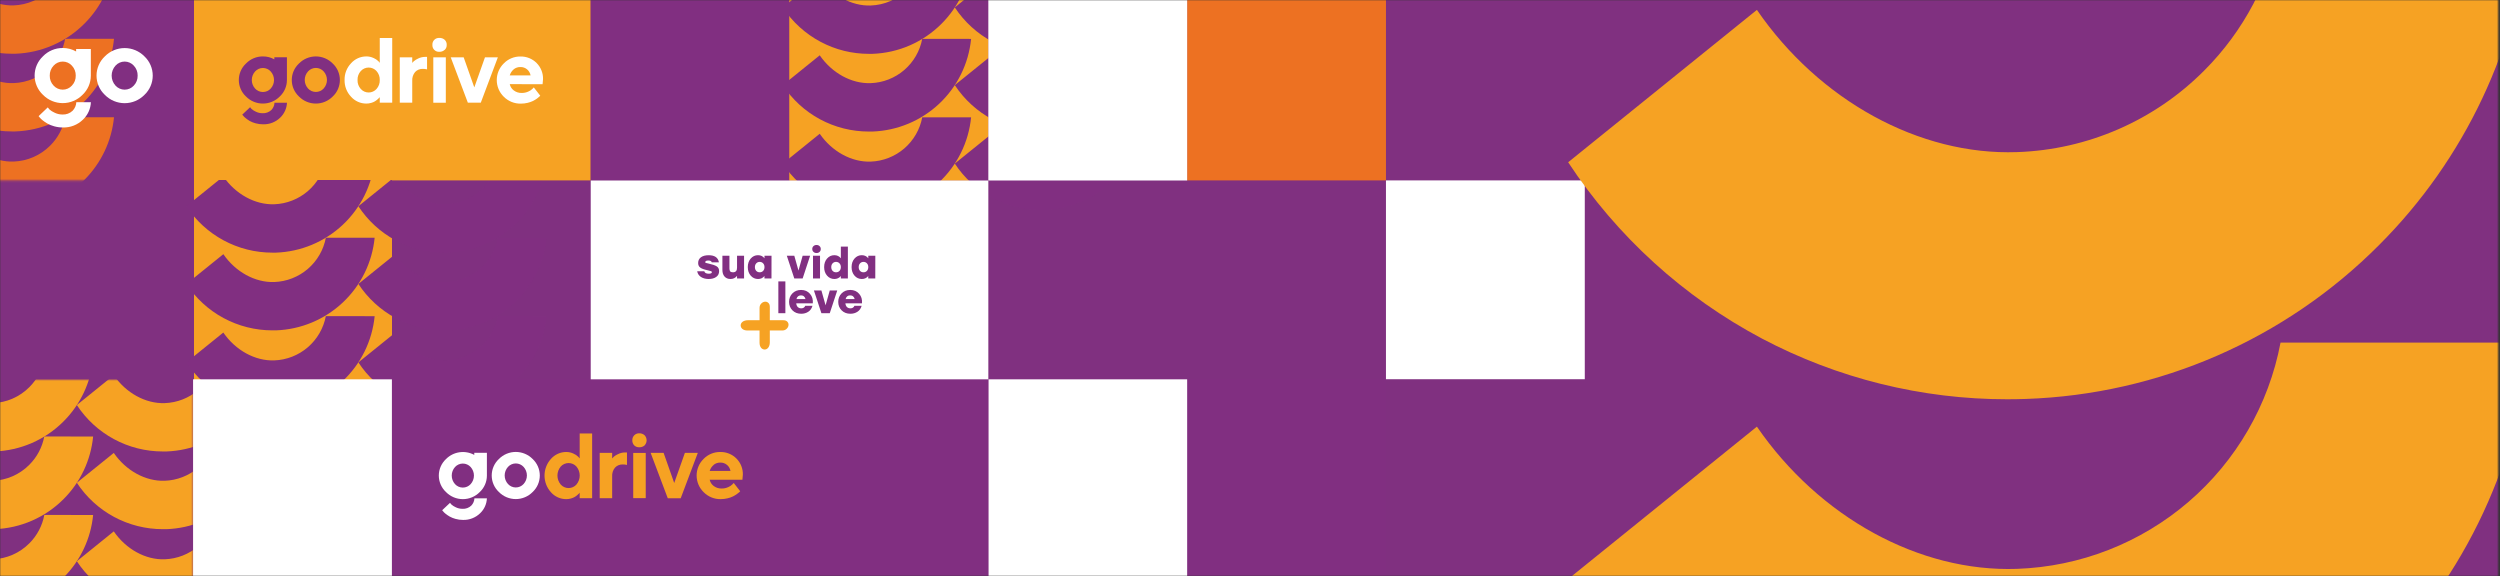 <svg width="1250" height="288" viewBox="0 0 1250 288" fill="none" xmlns="http://www.w3.org/2000/svg">
<rect x="0" y="0" width="1250" height="288" fill="#333333" stroke="none"/>
<mask id="mask0_1965_3" style="mask-type:luminance" maskUnits="userSpaceOnUse" x="0" y="0" width="1250" height="288">
<path d="M1249.09 0H0V288H1249.09V0Z" fill="white"/>
</mask>
<g mask="url(#mask0_1965_3)">
<path d="M1584.49 -108.559H-2.86V885.541H1584.49V-108.559Z" fill="#803080"/>
<path d="M96.55 189.66H-2.86V289.07H96.55V189.66Z" fill="#803080"/>
<mask id="mask1_1965_3" style="mask-type:luminance" maskUnits="userSpaceOnUse" x="-3" y="189" width="100" height="101">
<path d="M96.55 189.652H-2.86V289.062H96.55V189.652Z" fill="white"/>
</mask>
<g mask="url(#mask1_1965_3)">
<path d="M46.56 218.273C45.417 230.077 40.206 241.117 31.82 249.503C22.628 258.747 10.259 264.14 -2.77 264.583H-4.58C-12.944 264.583 -21.182 262.544 -28.58 258.643C-36.266 254.582 -42.802 248.645 -47.58 241.383L-29.11 226.463C-23.02 235.333 -13.22 240.723 -3.65 240.383C3.254 240.151 9.808 237.289 14.67 232.383C18.534 228.526 21.139 223.589 22.14 218.223L46.56 218.273Z" fill="#F6A223"/>
<path d="M46.56 179.411C45.417 191.218 40.206 202.261 31.82 210.651C22.628 219.895 10.259 225.288 -2.77 225.731H-4.58C-12.944 225.731 -21.182 223.692 -28.58 219.791C-36.267 215.726 -42.803 209.786 -47.58 202.521L-29.11 187.611C-23 196.501 -13.2 201.901 -3.63 201.561C3.272 201.324 9.825 198.463 14.69 193.561C18.556 189.702 21.161 184.761 22.16 179.391L46.56 179.411Z" fill="#F6A223"/>
<path d="M132.57 218.272C131.345 230.656 125.669 242.175 116.596 250.692C107.522 259.208 95.667 264.144 83.23 264.582H81.42C72.889 264.592 64.491 262.476 56.983 258.425C49.476 254.375 43.096 248.517 38.42 241.382L56.89 226.462C62.98 235.332 72.78 240.722 82.35 240.382C88.523 240.167 94.44 237.858 99.127 233.834C103.814 229.811 106.993 224.312 108.14 218.242L132.57 218.272Z" fill="#F6A223"/>
<path d="M132.57 179.41C131.348 191.796 125.673 203.318 116.599 211.836C107.525 220.355 95.668 225.292 83.23 225.73H81.42C72.888 225.741 64.488 223.624 56.98 219.571C49.472 215.519 43.093 209.658 38.42 202.52L56.89 187.61C63 196.5 72.8 201.9 82.37 201.56C88.545 201.345 94.463 199.034 99.15 195.009C103.837 190.983 107.015 185.482 108.16 179.41H132.57Z" fill="#F6A223"/>
<path d="M46.56 257.493C45.417 269.3 40.206 280.343 31.82 288.733C22.628 297.977 10.259 303.37 -2.77 303.813H-4.58C-12.944 303.813 -21.182 301.774 -28.58 297.873C-36.264 293.809 -42.799 287.873 -47.58 280.613L-29.11 265.693C-23 274.583 -13.2 280.003 -3.63 279.643C3.272 279.406 9.825 276.545 14.69 271.643C18.556 267.784 21.161 262.843 22.16 257.473L46.56 257.493Z" fill="#F6A223"/>
<path d="M132.57 257.492C131.348 269.878 125.673 281.4 116.599 289.918C107.525 298.437 95.668 303.374 83.23 303.812H81.42C72.889 303.822 64.491 301.706 56.983 297.655C49.476 293.605 43.096 287.747 38.42 280.612L56.89 265.692C63 274.582 72.8 280.002 82.37 279.642C88.545 279.427 94.463 277.116 99.15 273.091C103.837 269.065 107.015 263.564 108.16 257.492H132.57Z" fill="#F6A223"/>
</g>
<path d="M295.359 189.66H195.949V289.07H295.359V189.66Z" fill="#812F81"/>
<path d="M692.979 189.66H593.569V289.07H692.979V189.66Z" fill="#812F81"/>
<path d="M593.58 189.66H494.17V289.07H593.58V189.66Z" fill="white"/>
<path d="M692.979 -9.211H593.569V90.199H692.979V-9.211Z" fill="#ED7122"/>
<path d="M792.39 90.199H692.979V189.609H792.39V90.199Z" fill="white"/>
<path d="M295.35 289.062H394.76V189.652H295.35V289.062Z" fill="#812F81"/>
<path d="M286.759 226.812C287.642 227.19 288.449 227.725 289.139 228.392L289.839 229.222V216.742H296.069V249.112H289.839V246.342C289.753 246.464 289.659 246.581 289.559 246.692C289.429 246.832 289.159 247.092 288.749 247.452C288.332 247.827 287.88 248.162 287.399 248.452C286.811 248.789 286.182 249.051 285.529 249.232C284.752 249.457 283.948 249.571 283.139 249.572C281.696 249.578 280.268 249.275 278.951 248.686C277.633 248.096 276.457 247.232 275.499 246.152C273.415 243.865 272.26 240.882 272.26 237.787C272.26 234.693 273.415 231.71 275.499 229.422C276.456 228.341 277.632 227.476 278.95 226.884C280.267 226.293 281.695 225.989 283.139 225.992C284.393 225.987 285.631 226.267 286.759 226.812ZM288.219 242.272C289.277 241.011 289.857 239.418 289.857 237.772C289.857 236.126 289.277 234.533 288.219 233.272C287.723 232.722 287.117 232.282 286.44 231.98C285.763 231.679 285.03 231.523 284.289 231.523C283.548 231.523 282.815 231.679 282.138 231.98C281.461 232.282 280.855 232.722 280.359 233.272C279.301 234.533 278.721 236.126 278.721 237.772C278.721 239.418 279.301 241.011 280.359 242.272C280.853 242.825 281.459 243.268 282.136 243.571C282.814 243.874 283.547 244.031 284.289 244.031C285.031 244.031 285.765 243.874 286.442 243.571C287.119 243.268 287.725 242.825 288.219 242.272Z" fill="#F6A223"/>
<path d="M313.49 232.469C312.811 232.292 312.111 232.211 311.41 232.229C310.687 232.192 309.965 232.312 309.293 232.582C308.622 232.851 308.016 233.263 307.52 233.789C306.483 235.038 305.968 236.639 306.08 238.259V249.109H299.85V226.449H306.08V229.219C306.27 229.009 306.52 228.739 306.85 228.399C307.508 227.849 308.242 227.398 309.03 227.059C310.124 226.505 311.333 226.217 312.56 226.219H313.49V232.469Z" fill="#F6A223"/>
<path d="M322.33 222.682C321.586 223.342 320.613 223.683 319.62 223.632C319.157 223.654 318.695 223.581 318.261 223.418C317.828 223.254 317.433 223.004 317.1 222.682C316.782 222.346 316.535 221.95 316.373 221.517C316.212 221.084 316.139 220.623 316.16 220.162C316.139 219.701 316.213 219.241 316.377 218.809C316.54 218.378 316.789 217.984 317.11 217.652C317.436 217.32 317.828 217.06 318.26 216.888C318.692 216.716 319.155 216.636 319.62 216.652C320.115 216.631 320.61 216.709 321.075 216.88C321.54 217.052 321.966 217.314 322.33 217.652C322.957 218.333 323.306 219.225 323.306 220.152C323.306 221.078 322.957 221.97 322.33 222.652M322.87 249.082H316.61V226.452H322.87V249.082Z" fill="#F6A223"/>
<path d="M333.88 249.119L325.33 226.449H331.81L337.11 241.489L342.44 226.449H348.9L340.36 249.119H333.88Z" fill="#F6A223"/>
<path d="M354.839 239.859C355.105 241.11 355.816 242.222 356.839 242.989C357.99 243.855 359.401 244.303 360.839 244.259C361.963 244.269 363.076 244.034 364.099 243.569C364.891 243.255 365.609 242.782 366.209 242.179L366.869 241.479L370.099 245.639L369.679 246.059C369.294 246.398 368.89 246.715 368.469 247.009C367.839 247.469 367.17 247.874 366.469 248.219C365.608 248.634 364.702 248.95 363.769 249.159C362.65 249.432 361.502 249.569 360.349 249.569C358.77 249.596 357.202 249.303 355.739 248.706C354.276 248.11 352.95 247.223 351.839 246.099C350.727 245.019 349.842 243.728 349.236 242.301C348.63 240.874 348.315 239.34 348.311 237.79C348.306 236.239 348.611 234.704 349.209 233.273C349.806 231.842 350.684 230.546 351.789 229.459C352.869 228.345 354.165 227.464 355.597 226.869C357.03 226.274 358.569 225.978 360.119 225.999C361.616 225.965 363.104 226.234 364.493 226.792C365.882 227.35 367.143 228.183 368.2 229.242C369.258 230.302 370.089 231.565 370.644 232.955C371.199 234.345 371.466 235.833 371.429 237.329L371.209 239.859H354.839ZM356.839 232.469C355.887 233.246 355.19 234.291 354.839 235.469H365.249C365.043 234.297 364.43 233.235 363.519 232.469C362.585 231.679 361.393 231.259 360.169 231.289C358.945 231.259 357.75 231.666 356.799 232.439" fill="#F6A223"/>
<path d="M266.32 246C265.219 247.121 263.907 248.011 262.458 248.619C261.01 249.227 259.455 249.54 257.885 249.54C256.314 249.54 254.759 249.227 253.311 248.619C251.862 248.011 250.55 247.121 249.45 246C248.316 244.945 247.412 243.668 246.794 242.249C246.176 240.83 245.857 239.298 245.857 237.75C245.857 236.202 246.176 234.67 246.794 233.251C247.412 231.831 248.316 230.555 249.45 229.5C250.551 228.382 251.864 227.493 253.312 226.887C254.76 226.281 256.315 225.969 257.885 225.969C259.454 225.969 261.009 226.281 262.457 226.887C263.905 227.493 265.218 228.382 266.32 229.5C267.449 230.557 268.349 231.835 268.965 233.254C269.58 234.673 269.898 236.203 269.898 237.75C269.898 239.297 269.58 240.827 268.965 242.246C268.349 243.665 267.449 244.943 266.32 246ZM253.99 242C254.484 242.545 255.086 242.981 255.759 243.279C256.431 243.577 257.159 243.731 257.895 243.731C258.63 243.731 259.358 243.577 260.03 243.279C260.703 242.981 261.305 242.545 261.799 242C262.862 240.83 263.451 239.306 263.451 237.725C263.451 236.144 262.862 234.62 261.799 233.45C261.305 232.905 260.703 232.469 260.03 232.171C259.358 231.873 258.63 231.719 257.895 231.719C257.159 231.719 256.431 231.873 255.759 232.171C255.086 232.469 254.484 232.905 253.99 233.45C252.927 234.62 252.338 236.144 252.338 237.725C252.338 239.306 252.927 240.83 253.99 242Z" fill="white"/>
<path d="M237.139 226.4V227.46C234.877 226.225 232.274 225.76 229.724 226.133C227.173 226.507 224.813 227.699 222.999 229.53C221.866 230.584 220.962 231.861 220.344 233.281C219.726 234.7 219.407 236.231 219.407 237.78C219.407 239.328 219.726 240.859 220.344 242.279C220.962 243.698 221.866 244.975 222.999 246.03C224.1 247.15 225.412 248.041 226.861 248.649C228.309 249.256 229.864 249.569 231.434 249.569C233.005 249.569 234.56 249.256 236.008 248.649C237.456 248.041 238.769 247.15 239.869 246.03C240.988 244.985 241.883 243.724 242.498 242.323C243.114 240.922 243.437 239.41 243.449 237.88V226.4H237.139ZM235.329 242.06C234.834 242.605 234.231 243.041 233.557 243.339C232.884 243.637 232.156 243.791 231.419 243.791C230.683 243.791 229.955 243.637 229.281 243.339C228.608 243.041 228.004 242.605 227.509 242.06C226.453 240.886 225.869 239.363 225.869 237.785C225.869 236.206 226.453 234.683 227.509 233.51C228.004 232.964 228.608 232.528 229.281 232.23C229.955 231.932 230.683 231.778 231.419 231.778C232.156 231.778 232.884 231.932 233.557 232.23C234.231 232.528 234.834 232.964 235.329 233.51C236.386 234.683 236.97 236.206 236.97 237.785C236.97 239.363 236.386 240.886 235.329 242.06Z" fill="white"/>
<path d="M235.64 252.8C235.058 253.353 234.37 253.781 233.616 254.058C232.863 254.335 232.061 254.455 231.26 254.41C230.054 254.419 228.864 254.138 227.79 253.59C227.027 253.256 226.322 252.804 225.7 252.25C225.39 251.9 225.16 251.63 225.01 251.42L221.09 255.11L221.52 255.63C221.882 256.086 222.298 256.496 222.76 256.85C223.407 257.371 224.092 257.842 224.81 258.26C225.74 258.777 226.731 259.177 227.76 259.45C228.97 259.793 230.222 259.965 231.48 259.96C233.06 260.008 234.634 259.738 236.108 259.166C237.582 258.594 238.926 257.732 240.06 256.63C242.12 254.677 243.337 251.997 243.45 249.16H237.22C237.154 250.525 236.592 251.82 235.64 252.8Z" fill="white"/>
<path d="M96.55 -9.211H-2.86V90.199H96.55V-9.211Z" fill="#812F81"/>
<path d="M96.55 90.25H-2.86V189.66H96.55V90.25Z" fill="#803080"/>
<mask id="mask2_1965_3" style="mask-type:luminance" maskUnits="userSpaceOnUse" x="-3" y="-10" width="100" height="101">
<path d="M96.55 -9.211H-2.86V90.199H96.55V-9.211Z" fill="white"/>
</mask>
<g mask="url(#mask2_1965_3)">
<path d="M57 19.398C55.856 31.208 50.642 42.252 42.25 50.638C33.055 59.885 20.682 65.277 7.65 65.718C7.05 65.718 6.45 65.718 5.85 65.718C-2.514 65.719 -10.752 63.68 -18.15 59.778C-25.837 55.718 -32.372 49.781 -37.15 42.518L-18.68 27.598C-12.57 36.498 -2.78 41.888 6.8 41.548C13.703 41.317 20.257 38.455 25.12 33.548C28.982 29.695 31.587 24.762 32.59 19.398H57Z" fill="#ED7122"/>
<path d="M57 -19.453C55.852 -7.645 50.639 3.398 42.25 11.787C33.053 21.03 20.681 26.422 7.65 26.867C7.05 26.867 6.45 26.867 5.85 26.867C-2.516 26.869 -10.755 24.827 -18.15 20.917C-25.837 16.857 -32.372 10.92 -37.15 3.657L-18.68 -11.253C-12.57 -2.363 -2.78 2.997 6.8 2.697C13.702 2.461 20.254 -0.401 25.12 -5.303C28.986 -9.162 31.59 -14.102 32.59 -19.473L57 -19.453Z" fill="#ED7122"/>
<path d="M57 58.629C55.854 70.438 50.64 81.481 42.25 89.869C33.061 99.13 20.688 104.541 7.65 104.999C7.05 104.999 6.45 104.999 5.85 104.999C-2.52 104.986 -10.759 102.926 -18.15 98.999C-25.837 94.939 -32.372 89.002 -37.15 81.739L-18.68 66.829C-12.57 75.719 -2.78 81.119 6.8 80.779C13.702 80.543 20.254 77.681 25.12 72.779C28.986 68.92 31.59 63.98 32.59 58.609L57 58.629Z" fill="#ED7122"/>
</g>
<path d="M196 88H97V190H196V88Z" fill="#F6A223"/>
<path d="M187.329 118.859C186.107 131.244 180.434 142.764 171.362 151.282C162.29 159.8 150.436 164.738 137.999 165.179C137.399 165.179 136.789 165.179 136.189 165.179C127.663 165.182 119.271 163.066 111.766 159.019C104.262 154.973 97.882 149.124 93.199 141.999L111.669 127.089C117.759 135.949 127.559 141.349 137.139 141.009C143.313 140.79 149.229 138.479 153.916 134.454C158.602 130.428 161.781 124.929 162.929 118.859H187.329Z" fill="#812F81"/>
<path d="M187.329 80C186.107 92.384 180.434 103.904 171.362 112.423C162.29 120.941 150.436 125.879 137.999 126.32C137.399 126.32 136.789 126.32 136.189 126.32C127.66 126.326 119.262 124.209 111.755 120.158C104.248 116.108 97.868 110.253 93.189 103.12L111.659 88.2C117.749 97.07 127.549 102.46 137.129 102.13C143.301 101.909 149.214 99.599 153.901 95.579C158.588 91.558 161.771 86.066 162.929 80H187.329Z" fill="#812F81"/>
<path d="M187.329 41.151C186.103 53.534 180.429 65.052 171.358 73.569C162.287 82.087 150.435 87.026 137.999 87.471C137.399 87.471 136.789 87.471 136.189 87.471C127.659 87.473 119.263 85.352 111.756 81.3C104.25 77.249 97.869 71.393 93.189 64.261L111.659 49.351C117.749 58.211 127.549 63.611 137.129 63.271C143.303 63.052 149.219 60.74 153.906 56.715C158.592 52.69 161.771 47.191 162.919 41.121L187.329 41.151Z" fill="#812F81"/>
<path d="M273.329 118.862C272.107 131.246 266.434 142.766 257.362 151.285C248.29 159.803 236.436 164.741 223.999 165.182C223.399 165.182 222.789 165.182 222.189 165.182C213.659 165.184 205.263 163.063 197.756 159.011C190.25 154.959 183.869 149.104 179.189 141.972L197.659 127.062C203.749 135.922 213.549 141.322 223.129 140.982C229.303 140.763 235.219 138.451 239.906 134.426C244.592 130.401 247.771 124.902 248.919 118.832L273.329 118.862Z" fill="#812F81"/>
<path d="M273.329 80C272.107 92.384 266.434 103.904 257.362 112.423C248.29 120.941 236.436 125.879 223.999 126.32C223.399 126.32 222.789 126.32 222.189 126.32C213.66 126.326 205.262 124.209 197.755 120.158C190.248 116.108 183.868 110.253 179.189 103.12L197.659 88.2C203.749 97.07 213.549 102.46 223.129 102.13C229.301 101.909 235.214 99.599 239.901 95.579C244.588 91.558 247.771 86.066 248.929 80H273.329Z" fill="#812F81"/>
<path d="M273.329 41.151C272.103 53.534 266.429 65.052 257.358 73.569C248.287 82.087 236.435 87.026 223.999 87.471C223.399 87.471 222.789 87.471 222.189 87.471C213.659 87.473 205.263 85.352 197.756 81.3C190.25 77.249 183.869 71.393 179.189 64.261L197.659 49.351C203.749 58.211 213.549 63.611 223.129 63.271C229.303 63.052 235.219 60.74 239.906 56.715C244.592 52.69 247.771 47.191 248.919 41.121L273.329 41.151Z" fill="#812F81"/>
<path d="M187.329 158.091C186.105 170.473 180.431 181.991 171.359 190.507C162.287 199.024 150.434 203.96 137.999 204.401C137.399 204.401 136.789 204.401 136.189 204.401C127.659 204.402 119.263 202.282 111.756 198.23C104.25 194.178 97.869 188.323 93.189 181.191L111.659 166.271C117.749 175.141 127.549 180.541 137.129 180.201C143.302 179.976 149.215 177.663 153.9 173.639C158.586 169.614 161.766 164.118 162.919 158.051L187.329 158.091Z" fill="#812F81"/>
<path d="M273.329 158.092C272.105 170.475 266.431 181.993 257.359 190.509C248.287 199.025 236.434 203.962 223.999 204.402C223.399 204.402 222.789 204.402 222.189 204.402C213.66 204.409 205.262 202.291 197.755 198.241C190.248 194.191 183.868 188.335 179.189 181.202L197.659 166.283C203.749 175.153 213.549 180.543 223.129 180.213C229.302 179.988 235.215 177.674 239.9 173.65C244.586 169.626 247.766 164.13 248.919 158.062L273.329 158.092Z" fill="#812F81"/>
<path d="M72.19 47.461C70.9 48.769 69.364 49.807 67.669 50.516C65.975 51.225 64.156 51.59 62.32 51.59C60.483 51.59 58.664 51.225 56.97 50.516C55.276 49.807 53.739 48.769 52.45 47.461C51.128 46.225 50.074 44.731 49.353 43.071C48.633 41.411 48.261 39.62 48.261 37.811C48.261 36.001 48.633 34.211 49.353 32.551C50.074 30.891 51.128 29.397 52.45 28.161C53.739 26.853 55.276 25.814 56.97 25.105C58.664 24.396 60.483 24.031 62.32 24.031C64.156 24.031 65.975 24.396 67.669 25.105C69.364 25.814 70.9 26.853 72.19 28.161C73.509 29.398 74.561 30.893 75.279 32.553C75.998 34.212 76.369 36.002 76.369 37.811C76.369 39.62 75.998 41.409 75.279 43.069C74.561 44.729 73.509 46.223 72.19 47.461ZM57.76 42.811C58.338 43.447 59.043 43.955 59.829 44.303C60.615 44.65 61.465 44.83 62.325 44.83C63.184 44.83 64.034 44.65 64.82 44.303C65.606 43.955 66.311 43.447 66.89 42.811C67.528 42.148 68.027 41.364 68.358 40.505C68.69 39.647 68.847 38.731 68.82 37.811C68.842 36.891 68.683 35.977 68.352 35.119C68.021 34.261 67.524 33.477 66.89 32.811C66.313 32.172 65.609 31.661 64.822 31.312C64.036 30.962 63.185 30.782 62.325 30.782C61.464 30.782 60.613 30.962 59.827 31.312C59.04 31.661 58.336 32.172 57.76 32.811C56.515 34.179 55.825 35.962 55.825 37.811C55.825 39.66 56.515 41.443 57.76 42.811Z" fill="white"/>
<path d="M38.059 24.51V25.74C36.023 24.586 33.72 23.986 31.379 24C29.539 23.987 27.715 24.346 26.017 25.055C24.319 25.765 22.782 26.811 21.499 28.13C20.177 29.366 19.123 30.86 18.403 32.52C17.682 34.18 17.311 35.971 17.311 37.78C17.311 39.59 17.682 41.38 18.403 43.04C19.123 44.7 20.177 46.195 21.499 47.43C22.789 48.738 24.325 49.777 26.02 50.486C27.714 51.195 29.533 51.56 31.369 51.56C33.206 51.56 35.025 51.195 36.719 50.486C38.413 49.777 39.95 48.738 41.239 47.43C42.545 46.208 43.59 44.733 44.308 43.095C45.027 41.456 45.405 39.689 45.419 37.9V24.51H38.059ZM35.939 42.81C35.361 43.446 34.656 43.955 33.87 44.302C33.084 44.65 32.234 44.83 31.374 44.83C30.515 44.83 29.665 44.65 28.879 44.302C28.092 43.955 27.388 43.446 26.809 42.81C26.171 42.147 25.672 41.363 25.341 40.505C25.009 39.646 24.852 38.73 24.879 37.81C24.857 36.891 25.016 35.976 25.347 35.118C25.678 34.26 26.175 33.476 26.809 32.81C27.386 32.172 28.09 31.661 28.877 31.311C29.663 30.962 30.514 30.782 31.374 30.782C32.235 30.782 33.086 30.962 33.872 31.311C34.658 31.661 35.363 32.172 35.939 32.81C36.574 33.476 37.071 34.26 37.402 35.118C37.733 35.976 37.892 36.891 37.869 37.81C37.896 38.73 37.739 39.646 37.408 40.505C37.077 41.363 36.577 42.147 35.939 42.81Z" fill="white"/>
<path d="M36.31 55.369C35.628 56.016 34.821 56.517 33.939 56.843C33.057 57.167 32.118 57.309 31.18 57.259C29.769 57.255 28.38 56.912 27.13 56.259C26.241 55.864 25.418 55.335 24.69 54.689C24.404 54.371 24.137 54.038 23.89 53.689L19.3 58.069L19.8 58.679C20.225 59.209 20.712 59.686 21.25 60.099C22.005 60.712 22.807 61.264 23.65 61.749C24.737 62.359 25.896 62.829 27.1 63.149C28.516 63.545 29.98 63.743 31.45 63.739C33.292 63.792 35.126 63.475 36.844 62.807C38.561 62.139 40.127 61.133 41.45 59.849C43.872 57.569 45.308 54.433 45.45 51.109H38.16C38.08 52.707 37.422 54.22 36.31 55.369Z" fill="white"/>
<path fill-rule="evenodd" clip-rule="evenodd" d="M295.35 90.199H195.94V90H97V-9H195.94V-9.211H295.35V90.199Z" fill="#F6A223"/>
<path d="M394.769 -9.16H295.359V90.25H394.769V-9.16Z" fill="#812F81"/>
<path d="M186.8 29C187.679 29.384 188.484 29.919 189.179 30.58L189.88 31.42V19H196.11V51.33H189.88V48.55C189.792 48.672 189.699 48.788 189.6 48.9C189.34 49.171 189.066 49.428 188.779 49.67C188.366 50.045 187.917 50.38 187.44 50.67C186.855 51.015 186.226 51.278 185.57 51.45C184.79 51.68 183.982 51.794 183.169 51.79C181.726 51.793 180.299 51.49 178.982 50.901C177.665 50.311 176.488 49.449 175.529 48.37C174.466 47.257 173.632 45.944 173.076 44.508C172.52 43.072 172.253 41.54 172.289 40C172.253 38.46 172.52 36.928 173.076 35.492C173.632 34.056 174.466 32.743 175.529 31.63C176.488 30.552 177.665 29.689 178.982 29.099C180.299 28.51 181.726 28.207 183.169 28.21C184.425 28.2 185.667 28.477 186.8 29.02M188.249 44.49C189.358 43.264 189.943 41.652 189.88 40C189.945 38.351 189.36 36.742 188.249 35.52C187.754 34.97 187.149 34.53 186.473 34.228C185.797 33.927 185.065 33.772 184.324 33.772C183.584 33.772 182.852 33.927 182.176 34.228C181.5 34.53 180.895 34.97 180.399 35.52C179.289 36.742 178.704 38.351 178.77 40C178.706 41.652 179.291 43.264 180.399 44.49C180.893 45.043 181.498 45.486 182.174 45.789C182.85 46.092 183.583 46.248 184.324 46.248C185.066 46.248 185.799 46.092 186.475 45.789C187.151 45.486 187.756 45.043 188.249 44.49Z" fill="white"/>
<path d="M213.53 34.691C212.851 34.516 212.151 34.431 211.45 34.441C210.725 34.403 210.001 34.523 209.328 34.792C208.654 35.061 208.048 35.474 207.55 36.001C206.524 37.257 206.013 38.854 206.12 40.471V51.331H199.89V28.661H206.12V31.441C206.3 31.231 206.56 30.951 206.89 30.621C207.549 30.071 208.283 29.616 209.07 29.271C210.166 28.726 211.375 28.441 212.6 28.441H213.53V34.691Z" fill="white"/>
<path d="M222.359 24.899C221.996 25.236 221.569 25.498 221.104 25.67C220.639 25.841 220.145 25.919 219.649 25.899C219.187 25.929 218.723 25.859 218.29 25.695C217.857 25.531 217.463 25.276 217.137 24.947C216.81 24.619 216.557 24.224 216.396 23.79C216.234 23.355 216.167 22.891 216.199 22.429C216.169 21.967 216.237 21.504 216.399 21.07C216.561 20.637 216.814 20.243 217.14 19.915C217.467 19.586 217.859 19.331 218.292 19.167C218.725 19.002 219.187 18.931 219.649 18.959C220.643 18.905 221.617 19.246 222.359 19.909C222.695 20.234 222.959 20.627 223.131 21.061C223.303 21.496 223.381 21.962 223.359 22.429C223.381 22.896 223.303 23.362 223.131 23.797C222.959 24.231 222.695 24.624 222.359 24.949M222.909 51.379H216.649V28.659H222.909V51.379Z" fill="white"/>
<path d="M233.92 51.332L225.37 28.672H231.84L237.15 43.702L242.48 28.672H248.93L240.4 51.332H233.92Z" fill="white"/>
<path d="M254.879 42.069C255.136 43.324 255.849 44.439 256.879 45.199C258.026 46.074 259.438 46.526 260.879 46.479C262.003 46.489 263.116 46.254 264.139 45.789C264.929 45.472 265.647 45 266.249 44.399L266.899 43.699L270.129 47.849L269.719 48.269C269.336 48.626 268.932 48.96 268.509 49.269C267.875 49.724 267.207 50.128 266.509 50.479C265.649 50.887 264.747 51.203 263.819 51.419C262.696 51.689 261.545 51.823 260.389 51.819C258.811 51.846 257.243 51.554 255.781 50.959C254.318 50.364 252.991 49.48 251.879 48.359C250.772 47.275 249.891 45.981 249.29 44.552C248.689 43.123 248.38 41.589 248.38 40.039C248.38 38.489 248.689 36.955 249.29 35.526C249.891 34.097 250.772 32.803 251.879 31.719C252.958 30.603 254.253 29.72 255.686 29.123C257.118 28.526 258.658 28.229 260.209 28.249C261.707 28.215 263.195 28.485 264.585 29.043C265.975 29.601 267.236 30.436 268.294 31.496C269.352 32.556 270.183 33.82 270.737 35.212C271.292 36.603 271.558 38.092 271.519 39.589L271.289 42.109L254.879 42.069ZM256.829 34.689C255.899 35.476 255.22 36.519 254.879 37.689H265.289C265.073 36.52 264.463 35.461 263.559 34.689C262.623 33.903 261.432 33.486 260.209 33.519C258.981 33.483 257.781 33.892 256.829 34.669" fill="white"/>
<path d="M166.36 48.252C165.257 49.37 163.943 50.258 162.494 50.865C161.045 51.471 159.49 51.783 157.92 51.783C156.349 51.783 154.794 51.471 153.345 50.865C151.896 50.258 150.582 49.37 149.48 48.252C148.347 47.197 147.443 45.92 146.825 44.501C146.207 43.081 145.888 41.55 145.888 40.002C145.888 38.453 146.207 36.922 146.825 35.502C147.443 34.083 148.347 32.806 149.48 31.752C150.581 30.63 151.894 29.74 153.344 29.132C154.793 28.524 156.348 28.211 157.92 28.211C159.491 28.211 161.047 28.524 162.496 29.132C163.945 29.74 165.259 30.63 166.36 31.752C167.489 32.809 168.389 34.086 169.005 35.505C169.62 36.924 169.938 38.455 169.938 40.002C169.938 41.548 169.62 43.079 169.005 44.498C168.389 45.917 167.489 47.194 166.36 48.252ZM154.02 44.252C154.515 44.794 155.119 45.227 155.791 45.523C156.463 45.82 157.19 45.973 157.925 45.973C158.66 45.973 159.386 45.82 160.059 45.523C160.731 45.227 161.334 44.794 161.83 44.252C162.892 43.081 163.481 41.557 163.481 39.977C163.481 38.396 162.892 36.872 161.83 35.702C161.337 35.154 160.735 34.715 160.063 34.416C159.39 34.115 158.661 33.961 157.925 33.961C157.188 33.961 156.46 34.115 155.787 34.416C155.114 34.715 154.512 35.154 154.02 35.702C152.957 36.872 152.369 38.396 152.369 39.977C152.369 41.557 152.957 43.081 154.02 44.252Z" fill="#812F81"/>
<path d="M137.169 28.622V29.681C135.428 28.698 133.459 28.191 131.459 28.212C129.883 28.198 128.32 28.506 126.866 29.114C125.412 29.723 124.097 30.62 122.999 31.752C121.866 32.806 120.962 34.083 120.344 35.502C119.726 36.922 119.407 38.453 119.407 40.002C119.407 41.55 119.726 43.081 120.344 44.501C120.962 45.92 121.866 47.197 122.999 48.252C124.102 49.37 125.416 50.259 126.865 50.865C128.314 51.471 129.869 51.783 131.439 51.783C133.01 51.783 134.565 51.471 136.014 50.865C137.463 50.259 138.777 49.37 139.879 48.252C140.998 47.207 141.893 45.946 142.508 44.545C143.124 43.144 143.447 41.632 143.459 40.102V28.622H137.169ZM135.359 44.282C134.864 44.824 134.26 45.257 133.588 45.553C132.916 45.85 132.189 46.003 131.454 46.003C130.72 46.003 129.993 45.85 129.321 45.553C128.648 45.257 128.045 44.824 127.549 44.282C126.487 43.111 125.898 41.587 125.898 40.007C125.898 38.426 126.487 36.902 127.549 35.731C128.042 35.184 128.644 34.745 129.317 34.446C129.989 34.146 130.718 33.991 131.454 33.991C132.191 33.991 132.919 34.146 133.592 34.446C134.265 34.745 134.867 35.184 135.359 35.731C136.422 36.902 137.01 38.426 137.01 40.007C137.01 41.587 136.422 43.111 135.359 44.282Z" fill="#812F81"/>
<path d="M135.68 55.002C135.093 55.55 134.402 55.975 133.648 56.252C132.894 56.528 132.092 56.651 131.29 56.612C130.084 56.62 128.894 56.338 127.82 55.792C127.062 55.454 126.36 55.002 125.74 54.452C125.433 54.098 125.203 53.818 125.05 53.612L121.13 57.312L121.56 57.832C121.923 58.284 122.339 58.69 122.8 59.042C123.429 59.562 124.098 60.034 124.8 60.452C125.745 60.978 126.753 61.381 127.8 61.652C129.01 61.991 130.263 62.159 131.52 62.152C133.098 62.202 134.67 61.934 136.143 61.363C137.615 60.793 138.957 59.932 140.09 58.832C142.152 56.875 143.371 54.192 143.49 51.352H137.26C137.189 52.719 136.628 54.015 135.68 55.002Z" fill="#812F81"/>
<path d="M494.17 189.66H394.76V289.07H494.17V189.66Z" fill="#812F81"/>
<path d="M494.17 -9.16H394.76V90.25H494.17V-9.16Z" fill="#F6A223"/>
<path d="M494.17 -9.16H394.76V90.25H494.17V-9.16Z" fill="#F6A223"/>
<path d="M485.549 19.452C484.327 31.838 478.652 43.359 469.578 51.878C460.504 60.396 448.648 65.333 436.209 65.772H434.399C425.869 65.782 417.47 63.666 409.963 59.615C402.455 55.564 396.075 49.707 391.399 42.572L409.869 27.652C415.959 36.522 425.759 41.912 435.339 41.572C441.513 41.354 447.428 39.043 452.113 35.017C456.798 30.992 459.975 25.492 461.119 19.422L485.549 19.452Z" fill="#812F81"/>
<path d="M485.549 -19.398C484.398 -7.591 479.185 3.451 470.799 11.842C461.605 21.082 449.237 26.474 436.209 26.922H434.399C426.034 26.924 417.795 24.881 410.399 20.972C402.713 16.911 396.177 10.974 391.399 3.712L409.869 -11.198C415.999 -2.308 425.779 3.092 435.359 2.752C442.259 2.516 448.808 -0.346 453.669 -5.248C457.535 -9.107 460.14 -14.048 461.139 -19.418L485.549 -19.398Z" fill="#812F81"/>
<path d="M571.549 19.452C570.327 31.838 564.652 43.359 555.578 51.878C546.504 60.396 534.648 65.333 522.209 65.772H520.399C512.036 65.772 503.798 63.734 496.399 59.832C488.717 55.766 482.182 49.83 477.399 42.572L495.869 27.652C501.959 36.522 511.759 41.912 521.339 41.572C527.513 41.353 533.429 39.041 538.116 35.016C542.802 30.991 545.981 25.492 547.129 19.422L571.549 19.452Z" fill="#812F81"/>
<path d="M571.549 -19.398C570.398 -7.591 565.185 3.451 556.799 11.842C547.605 21.082 535.237 26.474 522.209 26.922H520.399C512.034 26.924 503.795 24.881 496.399 20.972C488.717 16.906 482.182 10.97 477.399 3.712L495.869 -11.198C501.999 -2.308 511.779 3.092 521.359 2.752C528.259 2.516 534.808 -0.346 539.669 -5.248C543.533 -9.11 546.14 -14.049 547.149 -19.418L571.549 -19.398Z" fill="#812F81"/>
<path d="M485.549 58.682C484.327 71.068 478.652 82.59 469.578 91.108C460.504 99.627 448.648 104.564 436.209 105.002H434.399C425.869 105.007 417.471 102.888 409.964 98.836C402.457 94.784 396.077 88.927 391.399 81.792L409.869 66.882C415.959 75.742 425.759 81.142 435.339 80.802C441.513 80.585 447.428 78.273 452.113 74.248C456.798 70.222 459.975 64.722 461.119 58.652L485.549 58.682Z" fill="#812F81"/>
<path d="M571.549 58.682C570.327 71.068 564.652 82.59 555.578 91.108C546.504 99.627 534.648 104.564 522.209 105.002H520.399C511.869 105.007 503.471 102.888 495.964 98.836C488.457 94.784 482.077 88.927 477.399 81.792L495.869 66.882C501.959 75.742 511.759 81.142 521.339 80.802C527.513 80.583 533.429 78.272 538.116 74.246C542.802 70.221 545.981 64.722 547.129 58.652L571.549 58.682Z" fill="#812F81"/>
<path d="M1264.91 171.289C1258.66 234.548 1229.68 293.392 1183.33 336.9C1136.99 380.408 1076.44 405.625 1012.91 407.869C1009.83 407.982 1006.75 408.036 1003.67 408.029C960.111 408.048 917.233 397.222 878.904 376.529C840.575 355.836 808.001 325.927 784.119 289.499L878.449 213.319C909.579 258.599 959.619 286.159 1008.55 284.429C1040.08 283.315 1070.3 271.507 1094.24 250.947C1118.18 230.386 1134.41 202.295 1140.27 171.289H1264.91Z" fill="#F6A223"/>
<path d="M1264.91 -37.078C1259.06 23.23 1232.43 79.629 1189.58 122.472C1142.62 169.681 1079.44 197.217 1012.89 199.472C1009.81 199.572 1006.73 199.632 1003.65 199.632C960.906 199.658 918.802 189.243 881 169.292C841.799 148.516 808.466 118.196 784.08 81.132L878.45 4.942C909.58 50.222 959.62 77.782 1008.55 76.052C1043.78 74.868 1077.24 60.291 1102.09 35.292C1121.82 15.566 1135.12 -9.659 1140.27 -37.078H1264.91Z" fill="#F6A223"/>
<path fill-rule="evenodd" clip-rule="evenodd" d="M295.359 90.25H394.76H394.769H494.17V189.66H394.769H394.76H295.359V90.25Z" fill="white"/>
<path d="M389.173 156.609V140.693H392.687V156.609H389.173ZM400.532 144.972C402.392 144.972 403.88 145.62 404.997 146.915C406.113 148.197 406.581 149.781 406.402 151.669H398.114C398.196 152.496 398.465 153.123 398.92 153.55C399.388 153.964 399.953 154.17 400.615 154.17C401.097 154.17 401.517 154.06 401.876 153.84C402.234 153.605 402.482 153.288 402.62 152.889H406.237C405.865 154.225 405.162 155.224 404.129 155.886C403.109 156.547 401.938 156.878 400.615 156.878C398.823 156.878 397.363 156.313 396.233 155.183C395.103 154.053 394.538 152.634 394.538 150.925C394.538 149.23 395.096 147.818 396.212 146.688C397.342 145.544 398.782 144.972 400.532 144.972ZM400.511 147.68C399.312 147.68 398.548 148.3 398.217 149.54H402.744C402.62 148.975 402.365 148.527 401.979 148.197C401.607 147.852 401.118 147.68 400.511 147.68ZM414.879 145.241H418.62L414.879 156.609H410.704L406.962 145.241H410.704L412.791 152.661L414.879 145.241ZM425.118 144.972C426.978 144.972 428.466 145.62 429.583 146.915C430.699 148.197 431.167 149.781 430.988 151.669H422.7C422.782 152.496 423.051 153.123 423.506 153.55C423.974 153.964 424.539 154.17 425.201 154.17C425.683 154.17 426.103 154.06 426.462 153.84C426.82 153.605 427.068 153.288 427.206 152.889H430.823C430.451 154.225 429.748 155.224 428.715 155.886C427.695 156.547 426.524 156.878 425.201 156.878C423.409 156.878 421.949 156.313 420.819 155.183C419.689 154.053 419.124 152.634 419.124 150.925C419.124 149.23 419.682 147.818 420.798 146.688C421.928 145.544 423.368 144.972 425.118 144.972ZM425.097 147.68C423.898 147.68 423.134 148.3 422.803 149.54H427.33C427.206 148.975 426.951 148.527 426.565 148.197C426.193 147.852 425.704 147.68 425.097 147.68Z" fill="#812F81"/>
<path d="M379.774 165.248H373.785C373.214 165.248 372.706 165.177 372.261 165.034C371.833 164.891 371.476 164.704 371.191 164.473C370.906 164.223 370.692 163.947 370.549 163.644C370.407 163.341 370.336 163.029 370.336 162.708C370.336 162.387 370.407 162.075 370.549 161.772C370.71 161.451 370.933 161.175 371.218 160.943C371.521 160.694 371.895 160.497 372.341 160.355C372.787 160.194 373.303 160.114 373.892 160.114H379.774V154.018C379.774 153.519 379.854 153.073 380.015 152.681C380.193 152.289 380.425 151.959 380.71 151.692C380.995 151.406 381.307 151.193 381.646 151.05C381.985 150.907 382.332 150.836 382.689 150.836C383.259 150.836 383.767 151.05 384.213 151.478C384.676 151.906 384.908 152.583 384.908 153.51V160.114H391.592C392.519 160.114 393.197 160.346 393.625 160.809C394.052 161.255 394.266 161.763 394.266 162.333C394.266 162.69 394.195 163.038 394.052 163.376C393.91 163.715 393.696 164.027 393.411 164.312C393.143 164.597 392.814 164.829 392.421 165.007C392.029 165.168 391.584 165.248 391.084 165.248H384.908V171.211C384.908 171.799 384.828 172.316 384.667 172.761C384.525 173.207 384.329 173.581 384.079 173.884C383.847 174.17 383.571 174.392 383.25 174.553C382.947 174.695 382.635 174.767 382.314 174.767C381.993 174.767 381.681 174.695 381.378 174.553C381.075 174.41 380.799 174.196 380.55 173.911C380.318 173.626 380.131 173.269 379.988 172.842C379.845 172.396 379.774 171.888 379.774 171.318V165.248Z" fill="#F6A223"/>
<path d="M354.343 139.499C352.8 139.499 351.504 139.155 350.457 138.466C349.424 137.777 348.804 136.833 348.597 135.634H352.152C352.345 136.447 353.089 136.853 354.384 136.853C355.418 136.853 355.935 136.592 355.935 136.068C355.935 135.847 355.804 135.689 355.542 135.593C355.28 135.482 354.646 135.317 353.64 135.096C351.973 134.738 350.795 134.297 350.106 133.774C349.417 133.25 349.072 132.499 349.072 131.521C349.072 130.294 349.534 129.336 350.457 128.647C351.394 127.958 352.683 127.614 354.322 127.614C357.354 127.614 359.063 128.799 359.449 131.169H355.893C355.728 130.563 355.156 130.26 354.178 130.26C353.144 130.26 352.627 130.528 352.627 131.066C352.627 131.245 352.703 131.369 352.855 131.438C353.02 131.493 353.42 131.589 354.054 131.727C354.178 131.755 354.267 131.775 354.322 131.789C356.21 132.203 357.554 132.664 358.353 133.174C359.152 133.67 359.552 134.469 359.552 135.572C359.552 136.84 359.063 137.811 358.084 138.486C357.12 139.162 355.873 139.499 354.343 139.499ZM368.519 127.862H372.033V139.23H368.519V137.928C367.679 138.976 366.59 139.499 365.254 139.499C364 139.499 363.007 139.093 362.277 138.28C361.561 137.467 361.202 136.364 361.202 134.972V127.862H364.716V134.187C364.716 134.848 364.84 135.345 365.088 135.675C365.35 135.992 365.812 136.151 366.473 136.151C367.837 136.151 368.519 135.4 368.519 133.898V127.862ZM382.247 127.862H385.761L385.74 139.23H382.227V138.011C381.414 139.003 380.346 139.499 379.023 139.499C377.562 139.499 376.343 138.941 375.364 137.825C374.386 136.709 373.897 135.282 373.897 133.546C373.897 131.81 374.386 130.384 375.364 129.268C376.356 128.151 377.569 127.593 379.002 127.593C380.366 127.593 381.448 128.11 382.247 129.144V127.862ZM378.134 135.448C378.589 135.916 379.161 136.151 379.85 136.151C380.539 136.151 381.11 135.916 381.565 135.448C382.02 134.966 382.247 134.332 382.247 133.546C382.247 132.775 382.02 132.148 381.565 131.665C381.11 131.183 380.539 130.942 379.85 130.942C379.161 130.942 378.589 131.183 378.134 131.665C377.679 132.148 377.452 132.775 377.452 133.546C377.452 134.332 377.679 134.966 378.134 135.448ZM401.323 127.862H405.064L401.323 139.23H397.148L393.406 127.862H397.148L399.235 135.282L401.323 127.862ZM408.258 122.488C408.878 122.488 409.388 122.681 409.788 123.067C410.187 123.439 410.387 123.914 410.387 124.493C410.387 125.085 410.187 125.574 409.788 125.96C409.388 126.332 408.878 126.518 408.258 126.518C407.652 126.518 407.142 126.325 406.728 125.94C406.329 125.554 406.129 125.072 406.129 124.493C406.129 123.914 406.329 123.439 406.728 123.067C407.142 122.681 407.652 122.488 408.258 122.488ZM406.501 139.23V127.862H410.015V139.23H406.501ZM420.423 123.315H423.937V139.23H420.423V138.011C419.596 139.003 418.521 139.499 417.198 139.499C415.738 139.499 414.518 138.941 413.54 137.825C412.561 136.709 412.072 135.282 412.072 133.546C412.072 131.81 412.561 130.384 413.54 129.268C414.532 128.151 415.745 127.593 417.178 127.593C418.542 127.593 419.624 128.11 420.423 129.144V123.315ZM416.31 135.448C416.764 135.916 417.336 136.151 418.025 136.151C418.714 136.151 419.286 135.916 419.741 135.448C420.196 134.966 420.423 134.332 420.423 133.546C420.423 132.775 420.196 132.148 419.741 131.665C419.286 131.183 418.714 130.942 418.025 130.942C417.336 130.942 416.764 131.183 416.31 131.665C415.855 132.148 415.628 132.775 415.628 133.546C415.628 134.332 415.855 134.966 416.31 135.448ZM434.144 127.862H437.658L437.638 139.23H434.124V138.011C433.311 139.003 432.243 139.499 430.92 139.499C429.459 139.499 428.24 138.941 427.261 137.825C426.283 136.709 425.794 135.282 425.794 133.546C425.794 131.81 426.283 130.384 427.261 129.268C428.253 128.151 429.466 127.593 430.899 127.593C432.263 127.593 433.345 128.11 434.144 129.144V127.862ZM430.031 135.448C430.486 135.916 431.058 136.151 431.747 136.151C432.436 136.151 433.007 135.916 433.462 135.448C433.917 134.966 434.144 134.332 434.144 133.546C434.144 132.775 433.917 132.148 433.462 131.665C433.007 131.183 432.436 130.942 431.747 130.942C431.058 130.942 430.486 131.183 430.031 131.665C429.576 132.148 429.349 132.775 429.349 133.546C429.349 134.332 429.576 134.966 430.031 135.448Z" fill="#812F81"/>
<path d="M195.95 189.66H96.54V289.07H195.95V189.66Z" fill="white"/>
<path d="M593.58 -9.16H494.17V90.25H593.58V-9.16Z" fill="white"/>
</g>
</svg>
